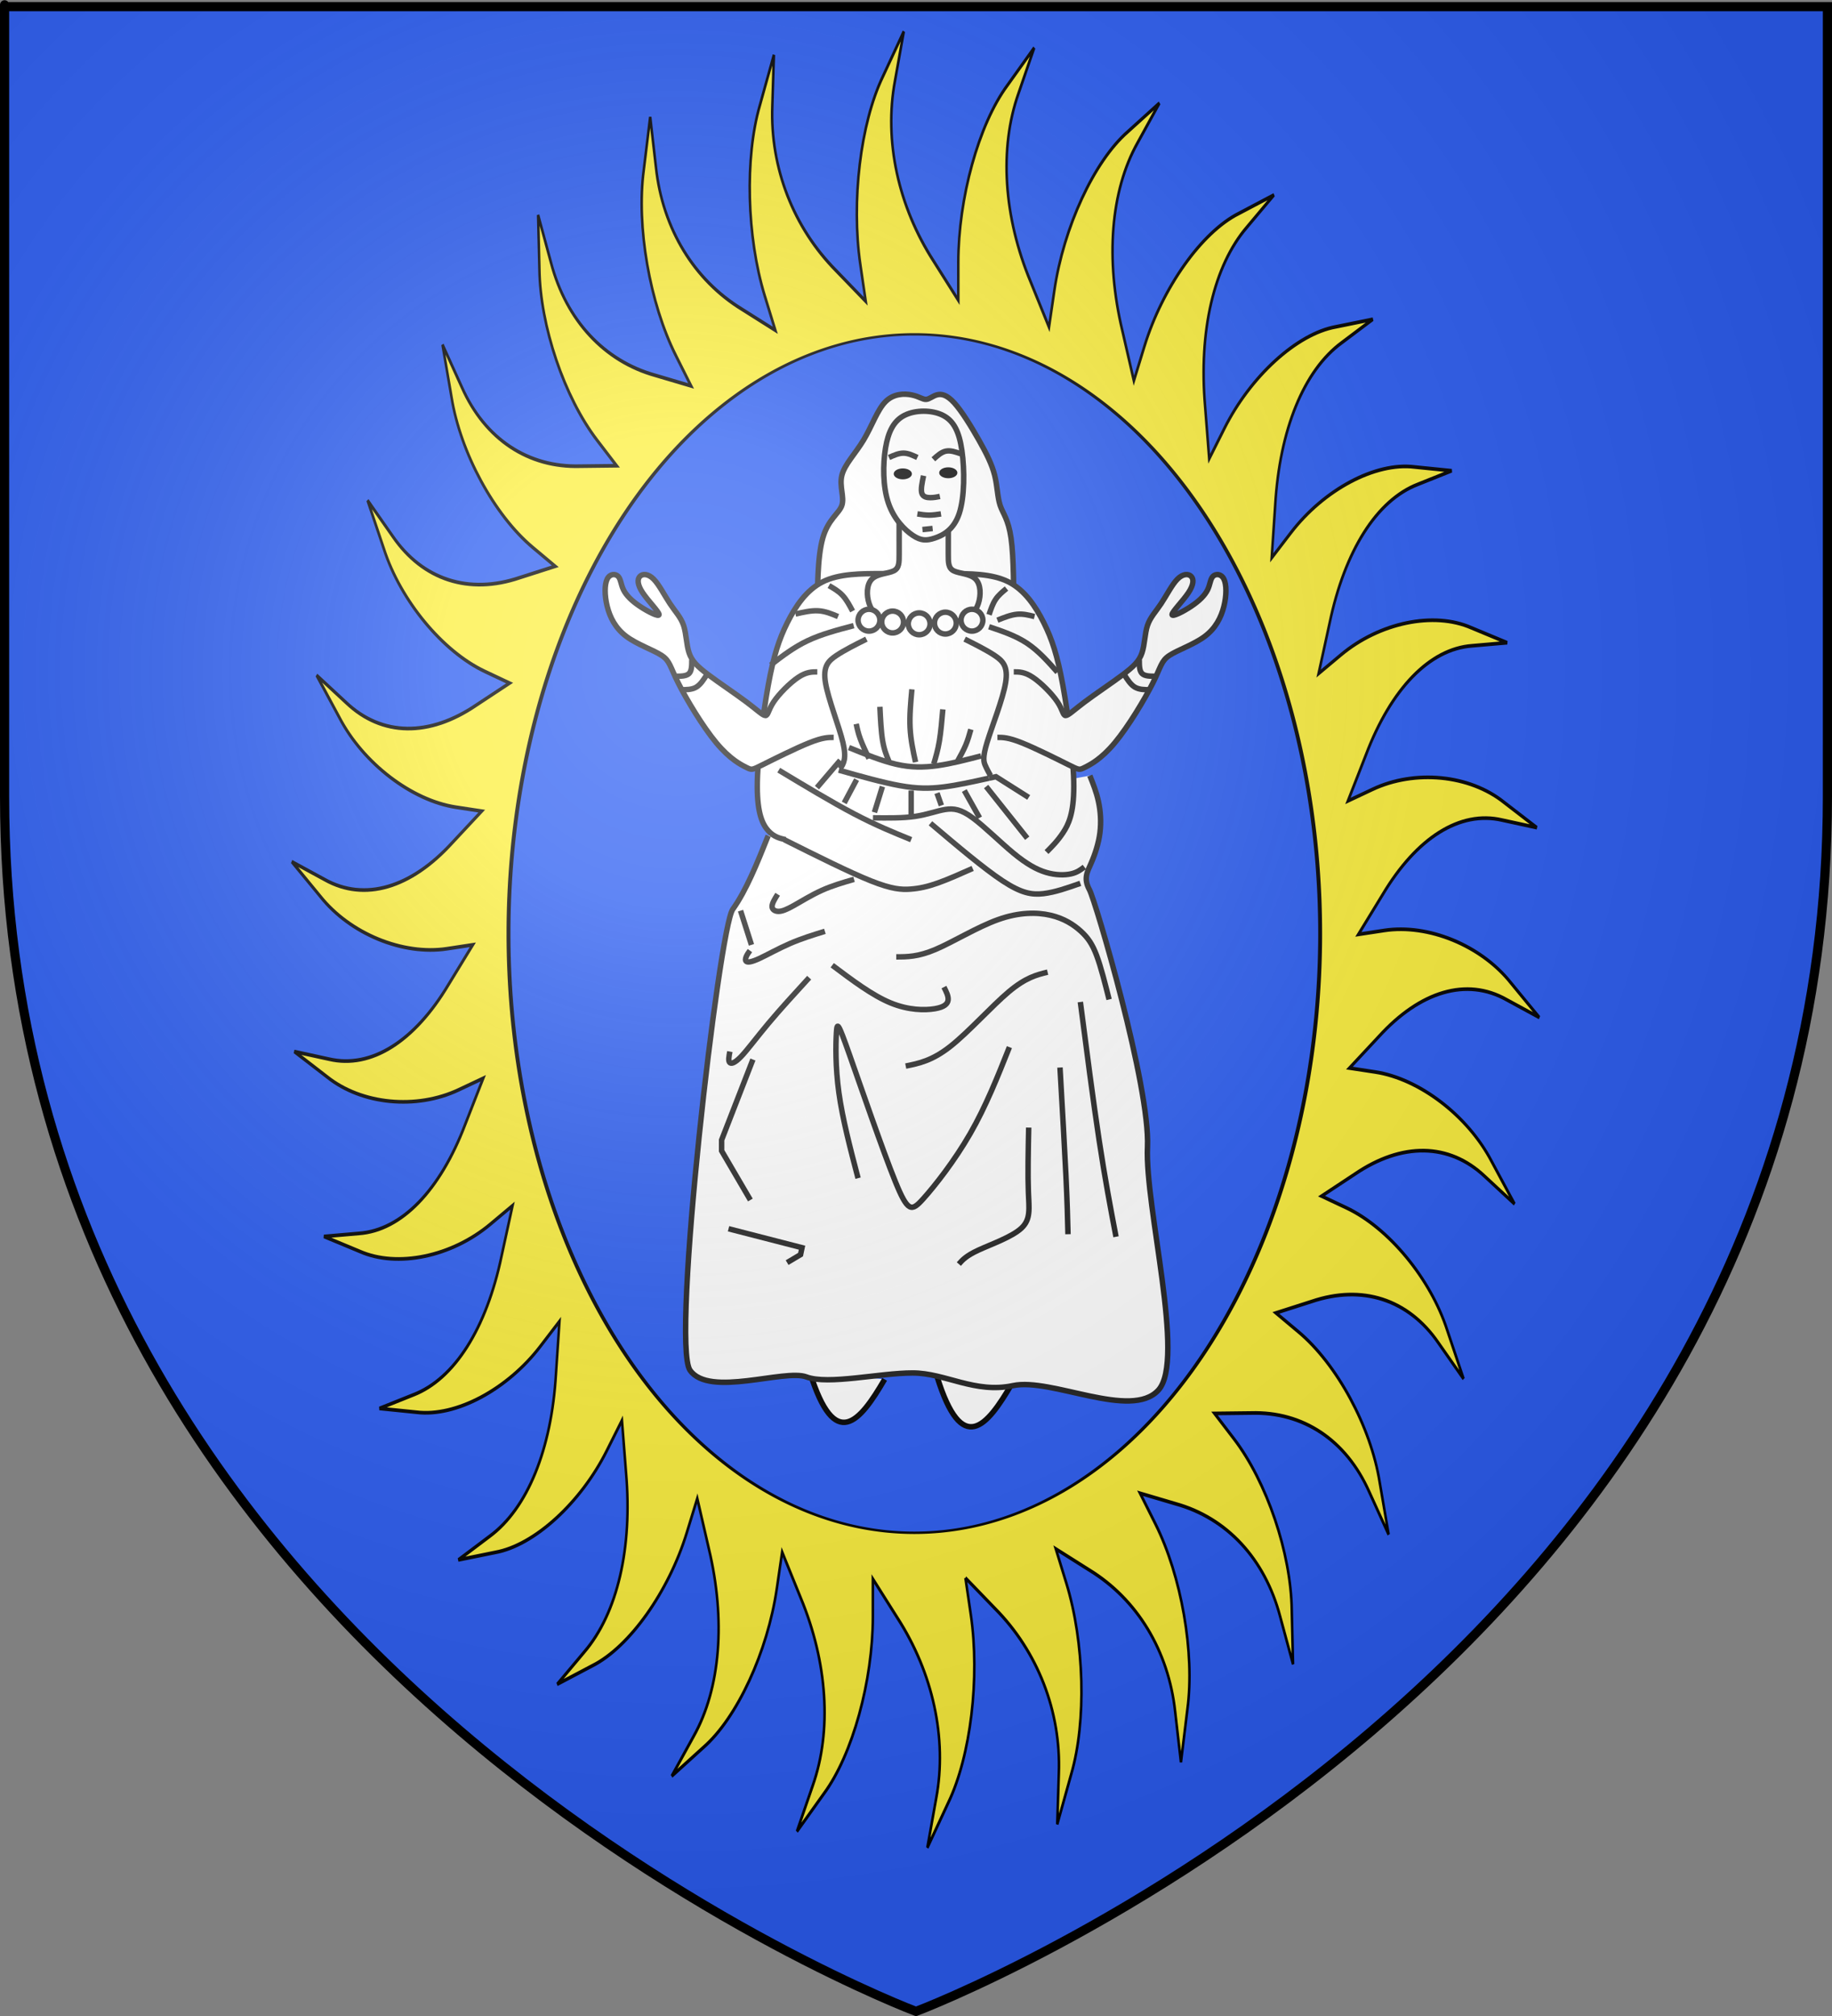 <?xml version="1.0" encoding="UTF-8" standalone="no"?>
<svg
   xmlns:dc="http://purl.org/dc/elements/1.1/"
   xmlns:cc="http://web.resource.org/cc/"
   xmlns:rdf="http://www.w3.org/1999/02/22-rdf-syntax-ns#"
   xmlns:svg="http://www.w3.org/2000/svg"
   xmlns="http://www.w3.org/2000/svg"
   xmlns:xlink="http://www.w3.org/1999/xlink"
   xmlns:sodipodi="http://sodipodi.sourceforge.net/DTD/sodipodi-0.dtd"
   xmlns:inkscape="http://www.inkscape.org/namespaces/inkscape"
   height="660"
   width="600"
   version="1.0"
   id="svg2"
   sodipodi:version="0.32"
   inkscape:version="0.44.1"
   sodipodi:docname="Orgon (13).svg"
   sodipodi:docbase="C:\Documents and Settings\Propriétaire\Mes documents\image blason\Blason du 13 a envoyer"
   inkscape:export-filename="/Users/olivier/Desktop/Blason Rouge/Blason_Vide_3D.png"
   inkscape:export-xdpi="144"
   inkscape:export-ydpi="144">
  <rect width="100%" height="100%" fill="#808080" stroke="none"/>
  <sodipodi:namedview
     inkscape:window-height="712"
     inkscape:window-width="1024"
     inkscape:pageshadow="2"
     inkscape:pageopacity="0.0"
     guidetolerance="10.0"
     gridtolerance="10.0"
     objecttolerance="10.0"
     borderopacity="1.0"
     bordercolor="#666666"
     pagecolor="#ffffff"
     id="base"
     showgrid="false"
     height="660px"
     inkscape:zoom="0.55282894"
     inkscape:cx="323.16327"
     inkscape:cy="386.46087"
     inkscape:window-x="-4"
     inkscape:window-y="-4"
     inkscape:current-layer="layer2"
     showguides="true"
     inkscape:guide-bbox="true" />
  <desc
     id="desc4">Flag of Canton of Valais (Wallis)</desc>
  <defs
     id="defs6">
    <linearGradient
       id="linearGradient2893">
      <stop
         style="stop-color:white;stop-opacity:0.314;"
         offset="0"
         id="stop2895" />
      <stop
         id="stop2897"
         offset="0.19"
         style="stop-color:white;stop-opacity:0.251;" />
      <stop
         style="stop-color:#6b6b6b;stop-opacity:0.125;"
         offset="0.6"
         id="stop2901" />
      <stop
         style="stop-color:black;stop-opacity:0.125;"
         offset="1"
         id="stop2899" />
    </linearGradient>
    <radialGradient
       inkscape:collect="always"
       xlink:href="#linearGradient2893"
       id="radialGradient3163"
       gradientUnits="userSpaceOnUse"
       gradientTransform="matrix(1.353,0,0,1.349,-77.629,-85.747)"
       cx="221.445"
       cy="226.331"
       fx="221.445"
       fy="226.331"
       r="300" />
    <radialGradient
       gradientUnits="userSpaceOnUse"
       gradientTransform="matrix(0,2.342,-2.291,0,562.913,1323.77)"
       r="300"
       fy="153.928"
       fx="-483.508"
       cy="153.928"
       cx="-483.508"
       id="radialGradient2928"
       xlink:href="#linearGradient2955"
       inkscape:collect="always" />
    <radialGradient
       r="300"
       fy="218.901"
       fx="225.524"
       cy="218.901"
       cx="225.524"
       gradientTransform="matrix(-4.167939e-4,2.183,-1.884,-3.599562e-4,1395.597,-309.121)"
       gradientUnits="userSpaceOnUse"
       id="radialGradient1911"
       xlink:href="#linearGradient2955"
       inkscape:collect="always" />
    <clipPath
       id="clip">
      <path
         id="path10"
         d="M 0,-200 L 0,600 L 300,600 L 300,-200 L 0,-200 z " />
    </clipPath>
    <polygon
       points="0,-1 0.588,0.809 -0.951,-0.309 0.951,-0.309 -0.588,0.809 0,-1 "
       transform="scale(53,53)"
       id="star" />
    <radialGradient
       gradientUnits="userSpaceOnUse"
       gradientTransform="matrix(-4.167939e-4,2.183,-1.884,-3.599562e-4,615.597,-289.121)"
       r="300"
       fy="218.901"
       fx="225.524"
       cy="218.901"
       cx="225.524"
       id="radialGradient2961"
       xlink:href="#linearGradient2955"
       inkscape:collect="always" />
    <linearGradient
       id="linearGradient2955">
      <stop
         id="stop2965"
         offset="0"
         style="stop-color:white;stop-opacity:0;" />
      <stop
         id="stop2959"
         offset="1"
         style="stop-color:black;stop-opacity:0.646;" />
    </linearGradient>
    <radialGradient
       gradientUnits="userSpaceOnUse"
       gradientTransform="matrix(1.36,0,0,1.355,-79.528,-87.645)"
       r="300"
       fy="218.01"
       fx="203.198"
       cy="218.01"
       cx="203.198"
       id="radialGradient2883"
       xlink:href="#linearGradient2893"
       inkscape:collect="always" />
    <linearGradient
       id="linearGradient2817">
      <stop
         id="stop2819"
         offset="0"
         style="stop-color:white;stop-opacity:0.314;" />
      <stop
         style="stop-color:white;stop-opacity:0.251;"
         offset="0.19"
         id="stop2821" />
      <stop
         id="stop2823"
         offset="0.6"
         style="stop-color:#6b6b6b;stop-opacity:0.125;" />
      <stop
         id="stop2825"
         offset="1"
         style="stop-color:black;stop-opacity:0.125;" />
    </linearGradient>
    <style
       id="style13"
       type="text/css">
  .Rand2 { stroke: #202020; stroke-width:30; }
  .Rand6 { stroke: #202020; stroke-width:90; }
  .Schwarz { fill: #000000; }
  .Rot { fill: #ff0000; }
  .Silber { fill: #ffffff; }
  </style>
    <clipPath
       id="clippath">
      <path
         id="path11"
         d="M360,4140 A3240,3240 0.0 0 0 6840,4140 L6840,270 L360,270 L360,4140 Z" />
    </clipPath>
  </defs>
  <g
     inkscape:groupmode="layer"
     id="layer3"
     inkscape:label="Fond écu"
     style="opacity:1;display:inline"
     sodipodi:insensitive="true">
    <path
       id="path2855"
       style="fill:#2b5df2;fill-opacity:1;fill-rule:evenodd;stroke:none;stroke-width:1px;stroke-linecap:butt;stroke-linejoin:miter;stroke-opacity:1"
       d="M 300,658.5 C 300,658.5 598.5,546.18 598.5,260.728 C 598.5,-24.723 598.5,2.176 598.5,2.176 L 1.5,2.176 L 1.5,260.728 C 1.5,546.18 300,658.5 300,658.5 z "
       sodipodi:nodetypes="cccccc" />
    <g
       id="g2837"
       transform="matrix(1,0,0,1.081,-4.382,-54.651)"
       style="fill:#fcef3c;fill-opacity:1;stroke:black;stroke-width:0.962;stroke-miterlimit:4;stroke-dasharray:none;stroke-opacity:1">
      <g
         inkscape:label="Fond écu"
         id="g2839"
         style="fill:#fcef3c;fill-opacity:1;stroke:black;stroke-width:0.962;stroke-miterlimit:4;stroke-dasharray:none;stroke-opacity:1" />
      <g
         inkscape:label="Pièce"
         id="layer5"
         style="fill:#fcef3c;fill-opacity:1;stroke:black;stroke-width:0.962;stroke-miterlimit:4;stroke-dasharray:none;stroke-opacity:1" />
      <g
         style="opacity:1;fill:#fcef3c;fill-opacity:1;stroke:black;stroke-width:0.962;stroke-miterlimit:4;stroke-dasharray:none;stroke-opacity:1;display:inline"
         inkscape:label="Meubles"
         id="g2842">
        <g
           transform="matrix(1.622,0,0,2.174,-348.805,-13.744)"
           id="g8665"
           style="fill:#fcef3c;fill-opacity:1;stroke:black;stroke-width:0.512;stroke-miterlimit:4;stroke-dasharray:none;stroke-opacity:1">
          <g
             id="g2400"
             transform="matrix(1.168,0,0,1.169,23.712,313.927)"
             style="fill:#fcef3c;fill-opacity:1;stroke:black;stroke-width:0.438;stroke-miterlimit:4;stroke-dasharray:none;stroke-opacity:1">
            <path
               id="path2402"
               d="M 0,642.094 L 0,642.094 L 0,642.094 z "
               style="fill:#fcef3c;fill-opacity:1;stroke:black;stroke-width:0.438;stroke-miterlimit:4;stroke-dasharray:none;stroke-opacity:1" />
            <path
               id="path7619"
               d="M 333.024,-55.212 L 338.16,-51.544 C 345.523,-46.415 349.572,-39.286 349.171,-31.929 L 348.899,-25.853 L 351.316,-31.831 C 353.96,-38.087 353.596,-47.56 350.473,-54.576 L 348.651,-58.667 L 354.437,-56.148 C 362.705,-52.661 368.149,-46.531 369.286,-39.249 L 370.283,-33.249 L 371.404,-39.601 C 372.689,-46.271 370.365,-55.458 365.85,-61.671 L 363.217,-65.296 L 369.401,-64.035 C 378.213,-62.343 384.812,-57.478 387.439,-50.591 L 389.662,-44.929 L 389.437,-51.376 C 389.308,-58.167 385.123,-66.671 379.416,-71.81 L 376.087,-74.808 L 382.398,-74.859 C 391.369,-75.036 398.836,-71.65 402.837,-65.458 L 406.187,-60.384 L 404.628,-66.642 C 403.09,-73.255 397.229,-80.704 390.578,-84.544 L 386.698,-86.785 L 392.861,-88.146 C 401.599,-90.187 409.607,-88.425 414.807,-83.202 L 419.139,-78.935 L 416.312,-84.732 C 413.433,-90.882 406.151,-96.951 398.847,-99.324 L 394.586,-100.706 L 400.331,-103.32 C 408.453,-107.132 416.652,-107.074 422.825,-103.048 L 427.951,-99.773 L 423.981,-104.857 C 419.885,-110.275 411.501,-114.695 403.863,-115.497 L 399.409,-115.964 L 404.485,-119.716 C 411.637,-125.132 419.669,-126.783 426.544,-124.126 L 432.239,-121.99 L 427.299,-126.136 C 422.166,-130.583 413.046,-133.165 405.408,-132.361 L 400.954,-131.894 L 405.138,-136.619 C 411.008,-143.404 418.522,-146.687 425.799,-145.517 L 431.813,-144.613 L 426.118,-147.64 C 420.173,-150.923 410.716,-151.552 403.412,-149.179 L 399.151,-147.796 L 402.261,-153.286 C 406.592,-161.144 413.259,-165.917 420.62,-166.288 L 426.691,-166.652 L 420.491,-168.429 C 413.993,-170.404 404.612,-169.052 397.961,-165.214 L 394.081,-162.974 L 395.983,-168.992 C 398.586,-177.578 404.114,-183.632 411.238,-185.525 L 417.101,-187.144 L 410.667,-187.593 C 403.9,-188.175 395.005,-184.904 389.298,-179.765 L 385.969,-176.767 L 386.578,-183.048 C 387.338,-191.99 391.487,-199.06 398.062,-202.394 L 403.46,-205.195 L 397.073,-204.298 C 390.333,-203.46 382.313,-198.41 377.799,-192.197 L 375.166,-188.572 L 374.456,-194.843 C 373.341,-203.745 375.928,-211.527 381.666,-216.152 L 386.363,-220.015 L 380.302,-217.81 C 373.884,-215.589 367.09,-208.982 363.966,-201.966 L 362.144,-197.872 L 360.145,-203.859 C 357.203,-212.335 358.117,-220.484 362.768,-226.201 L 366.56,-230.956 L 361.09,-227.54 C 355.274,-224.033 350.001,-216.158 348.404,-208.646 L 347.473,-204.263 L 344.273,-209.702 C 339.633,-217.384 338.833,-225.542 342.193,-232.103 L 344.913,-237.542 L 340.273,-233.064 C 335.313,-228.423 331.793,-219.622 331.793,-211.943 L 331.793,-207.464 L 327.532,-212.119 C 321.398,-218.665 318.919,-226.482 320.841,-233.597 L 322.369,-239.484 L 318.762,-234.136 C 314.875,-228.568 313.262,-219.228 314.859,-211.714 L 315.789,-207.333 L 310.654,-211.001 C 303.291,-216.13 299.242,-223.259 299.643,-230.619 L 299.914,-236.695 L 297.497,-230.714 C 294.854,-224.458 295.218,-214.988 298.34,-207.972 L 300.162,-203.878 L 294.376,-206.398 C 286.108,-209.884 280.664,-216.015 279.527,-223.296 L 278.53,-229.296 L 277.41,-222.945 C 276.125,-216.277 278.448,-207.087 282.964,-200.874 L 285.596,-197.251 L 279.413,-198.513 C 270.601,-200.204 264.002,-205.068 261.375,-211.956 L 259.152,-217.617 L 259.377,-211.171 C 259.506,-204.38 263.691,-195.876 269.398,-190.738 L 272.727,-187.74 L 266.416,-187.689 C 257.445,-187.511 249.978,-190.898 245.977,-197.087 L 242.626,-202.163 L 244.186,-195.906 C 245.724,-189.29 251.585,-181.841 258.236,-178.001 L 262.115,-175.761 L 255.953,-174.4 C 247.215,-172.361 239.207,-174.12 234.007,-179.343 L 229.674,-183.611 L 232.501,-177.814 C 235.381,-171.663 242.663,-165.597 249.967,-163.224 L 254.228,-161.839 L 248.483,-159.226 C 240.36,-155.413 232.161,-155.472 225.988,-159.499 L 220.862,-162.773 L 224.832,-157.691 C 228.928,-152.273 237.312,-147.853 244.95,-147.05 L 249.405,-146.581 L 244.329,-142.831 C 237.176,-137.413 229.144,-135.765 222.269,-138.421 L 216.574,-140.556 L 221.514,-136.411 C 226.647,-131.962 235.767,-129.382 243.405,-130.185 L 247.86,-130.652 L 243.675,-125.929 C 237.805,-119.142 230.291,-115.861 223.014,-117.029 L 217,-117.935 L 222.695,-114.906 C 228.641,-111.622 238.098,-110.994 245.402,-113.367 L 249.663,-114.751 L 246.552,-109.259 C 242.221,-101.402 235.554,-96.628 228.193,-96.259 L 222.122,-95.896 L 228.322,-94.117 C 234.82,-92.142 244.201,-93.494 250.852,-97.333 L 254.732,-99.574 L 252.831,-93.556 C 250.228,-84.968 244.7,-78.913 237.576,-77.021 L 231.713,-75.402 L 238.147,-74.952 C 244.914,-74.372 253.809,-77.644 259.516,-82.783 L 262.845,-85.781 L 262.236,-79.497 C 261.476,-70.558 257.327,-63.486 250.752,-60.154 L 245.354,-57.351 L 251.741,-58.247 C 258.481,-59.085 266.501,-64.138 271.015,-70.351 L 273.648,-73.974 L 274.359,-67.702 C 275.474,-58.8 272.886,-51.021 267.148,-46.394 L 262.45,-42.531 L 268.511,-44.736 C 274.929,-46.956 281.724,-53.566 284.848,-60.581 L 286.669,-64.673 L 288.668,-58.689 C 291.61,-50.21 290.696,-42.064 286.045,-36.345 L 282.253,-31.589 L 287.723,-35.007 C 293.539,-38.513 298.812,-46.39 300.409,-53.902 L 301.34,-58.283 L 304.54,-52.843 C 309.18,-45.163 309.98,-37.003 306.62,-30.443 L 303.9,-25.003 L 308.54,-29.484 C 313.5,-34.122 317.02,-42.923 317.02,-50.603 L 317.02,-55.083 L 321.281,-50.427 C 327.415,-43.88 329.894,-36.064 327.973,-28.949 L 326.443,-23.062 L 330.05,-28.41 C 333.937,-33.98 335.55,-43.318 333.954,-50.831 L 333.023,-55.212"
               style="fill:#fcef3c;fill-opacity:1;stroke:black;stroke-width:0.438;stroke-miterlimit:4;stroke-dasharray:none;stroke-opacity:1" />
          </g>
        </g>
      </g>
      <g
         inkscape:label="Reflet final"
         id="g2848"
         style="fill:#fcef3c;fill-opacity:1;stroke:black;stroke-width:0.962;stroke-miterlimit:4;stroke-dasharray:none;stroke-opacity:1" />
      <g
         inkscape:label="Contour final"
         id="layer4"
         style="fill:#fcef3c;fill-opacity:1;stroke:black;stroke-width:0.962;stroke-miterlimit:4;stroke-dasharray:none;stroke-opacity:1" />
    </g>
    <path
       sodipodi:type="arc"
       style="opacity:1;color:black;fill:#2b5df2;fill-opacity:1;fill-rule:nonzero;stroke:black;stroke-width:0.565;stroke-linecap:butt;stroke-linejoin:miter;marker:none;marker-start:none;marker-mid:none;marker-end:none;stroke-miterlimit:10;stroke-dasharray:none;stroke-dashoffset:0;stroke-opacity:1;visibility:visible;display:inline;overflow:visible"
       id="path2851"
       sodipodi:cx="291.6279"
       sodipodi:cy="298.66278"
       sodipodi:rx="58.837208"
       sodipodi:ry="141.3372"
       d="M 350.465 298.663 A 58.837 141.337 0 1 1  232.791,298.663 A 58.837 141.337 0 1 1  350.465 298.663 z"
       transform="matrix(2.259,0,0,1.388,-359.335,-108.91)" />
    <g
       id="g15"
       transform="matrix(5.957909e-2,0,0,5.957908e-2,85.365,59.092)"
       stroke-miterlimit="10"
       style="fill:none;fill-rule:evenodd;stroke:none;stroke-width:10;stroke-linecap:butt;stroke-linejoin:miter;stroke-miterlimit:10">
      <g
         id="g17"
         clip-path="url(#clippath)">
        <g
           transform="translate(0,270.087)"
           id="g2916">
          <g
             id="g4897">
            <path
               style="fill:white;stroke:#202020;stroke-width:30"
               d="M 4140,2160 C 4140,1980 4140,1800 4125,1695 C 4110,1590 4080,1560 4065,1515 C 4050,1470 4050,1410 4035,1350 C 4020,1290 3990,1230 3948.67,1157 C 3907.33,1084 3854.67,998 3813.33,952.33 C 3772,906.67 3742,901.33 3718,907.67 C 3694,914 3676,932 3657.33,932.67 C 3638.67,933.33 3619.33,916.67 3579.67,908.33 C 3540,900 3480,900 3435,945 C 3390,990 3360,1080 3315,1155 C 3270,1230 3210,1290 3195,1350 C 3180,1410 3210,1470 3195,1515 C 3180,1560 3120,1590 3090,1695 C 3060,1800 3060,1980 3060,2160"
               class="Schwarz Rand2"
               id="haar-1" />
            <path
               sodipodi:nodetypes="cc"
               id="path1952"
               d="M 3019.486,6279.082 C 3156.355,6719.517 3293.225,6552.398 3430.094,6317.278"
               style="fill:white;fill-rule:evenodd;stroke:black;stroke-width:30;stroke-linecap:butt;stroke-linejoin:miter;stroke-miterlimit:10;stroke-dasharray:none;stroke-opacity:1" />
            <path
               sodipodi:nodetypes="cc"
               id="path2845"
               d="M 3718.782,6303.51 C 3855.652,6743.945 3992.521,6576.825 4129.391,6341.706"
               style="fill:white;fill-rule:evenodd;stroke:black;stroke-width:30;stroke-linecap:butt;stroke-linejoin:miter;stroke-miterlimit:10;stroke-dasharray:none;stroke-opacity:1" />
            <path
               sodipodi:nodetypes="csssssssssssc"
               d="M 2790,3330 C 2730,3480 2670,3630 2595,3735 C 2520,3840 2255.333,6117.451 2360.333,6267.451 C 2465.333,6417.451 2880,6259.177 3000,6304.177 C 3120,6349.177 3403.686,6282.333 3583.686,6282.333 C 3763.686,6282.333 3925.941,6396.922 4135.941,6351.922 C 4345.941,6306.922 4785.118,6541.588 4935.118,6376.588 C 5085.118,6211.588 4860,5370 4875,5040 C 4890,4710 4590,3690 4556,3627.33 C 4522,3564.67 4544,3529.33 4565,3481.67 C 4586,3434 4606,3374 4613.67,3314 C 4621.33,3254 4616.67,3194 4605.33,3141.67 C 4594,3089.33 4576,3044.67 4558,3000"
               class="Silber Rand2"
               id="maria1-1"
               style="fill:white;stroke:#202020;stroke-width:30" />
            <path
               d="M 2886,3352 C 2854,3344.67 2822,3337.33 2791,3303.67 C 2760,3270 2730,3210 2730,3060 C 2730,2910 2760,2670 2790,2505 C 2820,2340 2850,2250 2895,2160 C 2940,2070 3000,1980 3090,1935 C 3180,1890 3300,1890 3420,1890 L 3780,1890 C 3900,1890 4020,1890 4110,1935 C 4200,1980 4260,2070 4305,2160 C 4350,2250 4380,2340 4410,2505 C 4440,2670 4470,2910 4470,3060 C 4470,3210 4440,3270 4410,3315 C 4380,3360 4350,3390 4320,3420"
               class="Silber Rand2"
               id="maria2-1"
               style="fill:white;stroke:#202020;stroke-width:30" />
            <path
               d="M 3600,2160 C 3540,2160 3480,2160 3435,2145 C 3390,2130 3360,2100 3345,2055 C 3330,2010 3330,1950 3360,1920 C 3390,1890 3450,1890 3480,1875 C 3510,1860 3510,1830 3510,1785 C 3510,1740 3510,1680 3510,1620 L 3780,1620 C 3780,1680 3780,1740 3780,1785 C 3780,1830 3780,1860 3810,1875 C 3840,1890 3900,1890 3930,1920 C 3960,1950 3960,2010 3945,2055 C 3930,2100 3900,2130 3855,2145 C 3810,2160 3750,2160 3690,2160"
               class="Silber Rand2"
               id="maria3-1"
               style="fill:white;stroke:#202020;stroke-width:30" />
            <path
               d="M 3540,1020 C 3480,1050 3450,1110 3435,1200 C 3420,1290 3420,1410 3450,1500 C 3480,1590 3540,1650 3585,1680 C 3630,1710 3660,1710 3705,1695 C 3750,1680 3810,1650 3840,1560 C 3870,1470 3870,1320 3855,1215 C 3840,1110 3810,1050 3750,1020 C 3690,990 3600,990 3540,1020 z "
               class="Silber Rand2"
               id="maria4-1"
               style="fill:white;stroke:#202020;stroke-width:30" />
            <path
               d="M 2572,5490 L 2976,5594 L 2968,5632 L 2894,5676"
               class="Rand2"
               id="linie1-1"
               style="stroke:#202020;stroke-width:30" />
            <path
               d="M 2706,4560 L 2534,5002 L 2534,5062 L 2692,5332"
               class="Rand2"
               id="linie1-2"
               style="stroke:#202020;stroke-width:30" />
            <path
               sodipodi:nodetypes="csssc"
               d="M 3015.235,4110.392 C 2935.235,4197.722 2855.235,4285.062 2790.235,4362.722 C 2725.235,4440.392 2675.235,4508.392 2640.235,4544.722 C 2605.235,4581.062 2585.235,4585.722 2577.565,4575.722 C 2569.905,4565.722 2574.565,4541.062 2579.235,4516.392"
               class="Rand2"
               id="linie1-3"
               style="stroke:#202020;stroke-width:30" />
            <path
               sodipodi:nodetypes="cssssc"
               d="M 3101.686,3855.549 C 3037.016,3875.549 2972.356,3895.549 2908.686,3923.219 C 2845.016,3950.879 2782.356,3986.219 2741.016,4005.219 C 2699.686,4024.219 2679.686,4026.879 2671.016,4021.879 C 2662.356,4016.879 2665.016,4004.219 2670.016,3992.879 C 2675.016,3981.549 2682.356,3971.549 2689.686,3961.549"
               class="Rand2"
               id="linie1-4"
               style="stroke:#202020;stroke-width:30" />
            <path
               d="M 2638,3742 L 2698,3930"
               class="Rand2"
               id="linie1-5"
               style="stroke:#202020;stroke-width:30" />
            <path
               d="M 2842,3652 C 2826.67,3676.67 2811.33,3701.33 2811.33,3718.67 C 2811.33,3736 2826.67,3746 2846.67,3746 C 2866.67,3746 2891.33,3736 2931.33,3713.67 C 2971.33,3691.33 3026.67,3656.67 3084.33,3630.67 C 3142,3604.67 3202,3587.33 3262,3570"
               class="Rand2"
               id="linie1-6"
               style="stroke:#202020;stroke-width:30" />
            <path
               d="M 2848,2970 C 2994.33,3058.17 3140.67,3146.33 3262,3210 C 3383.33,3273.67 3479.67,3312.83 3576,3352"
               class="Rand2"
               id="linie1-7"
               style="stroke:#202020;stroke-width:30" />
            <path
               d="M 2878,3352 C 3058,3442 3238,3532 3354.33,3578.33 C 3470.67,3624.67 3523.33,3627.33 3572.33,3623.67 C 3621.33,3620 3666.67,3610 3723,3590 C 3779.33,3570 3846.67,3540 3914,3510"
               class="Rand2"
               id="linie1-8"
               style="stroke:#202020;stroke-width:30" />
            <path
               d="M 3366,3232 C 3448.31,3232.96 3530.62,3233.93 3598,3224 C 3665.38,3214.07 3717.84,3193.26 3764,3186 C 3810.16,3178.74 3850.01,3185.03 3914,3232 C 3977.99,3278.97 4066.1,3366.63 4138,3426 C 4209.9,3485.37 4265.59,3516.45 4318,3532 C 4370.41,3547.55 4419.55,3547.59 4454,3540 C 4488.45,3532.41 4508.23,3517.21 4528,3502"
               class="Rand2"
               id="linie1-9"
               style="stroke:#202020;stroke-width:30" />
            <path
               d="M 3682,3262 C 3829.33,3386.67 3976.67,3511.33 4079,3578.67 C 4181.33,3646 4238.67,3656 4302.33,3648.67 C 4366,3641.33 4436,3616.67 4506,3592"
               class="Rand2"
               id="linie1-10"
               style="stroke:#202020;stroke-width:30" />
            <path
               d="M 3494,3996 C 3554,3996 3614,3996 3710.33,3955 C 3806.67,3914 3939.33,3832 4054.33,3791 C 4169.33,3750 4266.67,3750 4341.67,3767.33 C 4416.67,3784.67 4469.33,3819.33 4508,3854.33 C 4546.67,3889.33 4571.33,3924.67 4595,3987.33 C 4618.67,4050 4641.33,4140 4664,4230"
               class="Rand2"
               id="linie1-11"
               style="stroke:#202020;stroke-width:30" />
            <path
               d="M 3142,4042 C 3252,4124.67 3362,4207.33 3462,4248.67 C 3562,4290 3652,4290 3705.67,4281 C 3759.33,4272 3776.67,4254 3779,4232.67 C 3781.33,4211.33 3768.67,4186.67 3756,4162"
               class="Rand2"
               id="linie1-12"
               style="stroke:#202020;stroke-width:30" />
            <path
               d="M 3284,5212 C 3241.33,5049.33 3198.67,4886.67 3178.67,4743 C 3158.67,4599.33 3161.33,4474.67 3165,4413.33 C 3168.67,4352 3173.33,4354 3235.67,4530 C 3298,4706 3418,5056 3488,5228.67 C 3558,5401.33 3578,5396.67 3642,5325.67 C 3706,5254.67 3814,5117.33 3900.33,4967.33 C 3986.67,4817.33 4051.33,4654.67 4116,4492"
               class="Rand2"
               id="linie1-13"
               style="stroke:#202020;stroke-width:30" />
            <path
               d="M 4394,4604 C 4406.67,4824 4419.33,5044 4426.67,5196.67 C 4434,5349.33 4436,5434.67 4438,5520"
               class="Rand2"
               id="linie1-14"
               style="stroke:#202020;stroke-width:30" />
            <path
               d="M 3546,4596 C 3618.67,4581.33 3691.33,4566.67 3791.33,4488 C 3891.33,4409.33 4018.67,4266.67 4112.33,4188 C 4206,4109.33 4266,4094.67 4326,4080"
               class="Rand2"
               id="linie1-15"
               style="stroke:#202020;stroke-width:30" />
            <path
               d="M 4506,4244 C 4541.33,4516.67 4576.67,4789.33 4609.33,5004.33 C 4642,5219.33 4672,5376.67 4702,5534"
               class="Rand2"
               id="linie1-16"
               style="stroke:#202020;stroke-width:30" />
            <path
               d="M 4222,4934 C 4219.33,5064 4216.67,5194 4220.33,5287.67 C 4224,5381.33 4234,5438.67 4181.33,5487.33 C 4128.67,5536 4013.33,5576 3945.67,5607.33 C 3878,5638.67 3858,5661.33 3838,5684"
               class="Rand2"
               id="linie1-17"
               style="stroke:#202020;stroke-width:30" />
            <path
               d="M 3580,1342 C 3580,1325.431 3557.614,1312 3530,1312 C 3502.386,1312 3480,1325.431 3480,1342 C 3480,1358.569 3502.386,1372 3530,1372 C 3557.614,1372 3580,1358.569 3580,1342 L 3580,1342 z "
               class="Schwarz"
               id="auge-1"
               style="fill:black" />
            <path
               d="M 3830,1336 C 3830,1319.431 3807.614,1306 3780,1306 C 3752.386,1306 3730,1319.431 3730,1336 C 3730,1352.569 3752.386,1366 3780,1366 C 3807.614,1366 3830,1352.569 3830,1336 L 3830,1336 z "
               class="Schwarz"
               id="auge-2"
               style="fill:black" />
            <path
               d="M 3454,1252 C 3480.67,1240 3507.33,1228 3533.33,1228 C 3559.33,1228 3584.67,1240 3610,1252"
               class="Rand2"
               id="linie2-1"
               style="stroke:#202020;stroke-width:30" />
            <path
               d="M 3698,1262 C 3720,1242 3742,1222 3767.33,1217 C 3792.67,1212 3821.33,1222 3850,1232"
               class="Rand2"
               id="linie2-2"
               style="stroke:#202020;stroke-width:30" />
            <path
               d="M 3644,1352 C 3636,1390 3628,1428 3634.67,1448.67 C 3641.33,1469.33 3662.67,1472.67 3681.67,1472.67 C 3700.67,1472.67 3717.33,1469.33 3734,1466"
               class="Rand2"
               id="linie2-3"
               style="stroke:#202020;stroke-width:30" />
            <path
               d="M 3610,1562 C 3631.33,1565.33 3652.67,1568.67 3674.33,1568.67 C 3696,1568.67 3718,1565.33 3740,1562"
               class="Rand2"
               id="linie2-4"
               style="stroke:#202020;stroke-width:30" />
            <path
               d="M 3638,1648 L 3694,1642"
               class="Rand2"
               id="linie2-5"
               style="stroke:#202020;stroke-width:30" />
            <path
               d="M 3404,2146 C 3404,2112.863 3377.137,2086 3344,2086 C 3310.863,2086 3284,2112.863 3284,2146 C 3284,2179.137 3310.863,2206 3344,2206 C 3377.137,2206 3404,2179.137 3404,2146 z "
               class="Silber Rand2"
               id="perle-1"
               style="fill:white;stroke:#202020;stroke-width:30" />
            <path
               d="M 3534,2156 C 3534,2122.863 3507.137,2096 3474,2096 C 3440.863,2096 3414,2122.863 3414,2156 C 3414,2189.137 3440.863,2216 3474,2216 C 3507.137,2216 3534,2189.137 3534,2156 z "
               class="Silber Rand2"
               id="perle-2"
               style="fill:white;stroke:#202020;stroke-width:30" />
            <path
               d="M 3680,2166 C 3680,2132.863 3653.137,2106 3620,2106 C 3586.863,2106 3560,2132.863 3560,2166 C 3560,2199.137 3586.863,2226 3620,2226 C 3653.137,2226 3680,2199.137 3680,2166 z "
               class="Silber Rand2"
               id="perle-3"
               style="fill:white;stroke:#202020;stroke-width:30" />
            <path
               d="M 3824,2162 C 3824,2128.863 3797.137,2102 3764,2102 C 3730.863,2102 3704,2128.863 3704,2162 C 3704,2195.137 3730.863,2222 3764,2222 C 3797.137,2222 3824,2195.137 3824,2162 z "
               class="Silber Rand2"
               id="perle-4"
               style="fill:white;stroke:#202020;stroke-width:30" />
            <path
               d="M 3970,2146 C 3970,2112.863 3943.137,2086 3910,2086 C 3876.863,2086 3850,2112.863 3850,2146 C 3850,2179.137 3876.863,2206 3910,2206 C 3943.137,2206 3970,2179.137 3970,2146 L 3970,2146 z "
               class="Silber Rand2"
               id="perle-5"
               style="fill:white;stroke:#202020;stroke-width:30" />
            <path
               d="M 3060,2430 C 3030,2430 3000,2430 2955,2460 C 2910,2490 2850,2550 2820,2595 C 2790,2640 2790,2670 2775,2670 C 2760,2670 2730,2640 2670,2595 C 2610,2550 2520,2490 2460,2445 C 2400,2400 2370,2370 2355,2325 C 2340,2280 2340,2220 2325,2175 C 2310,2130 2280,2100 2250,2055 C 2220,2010 2190,1950 2160,1920 C 2130,1890 2100,1890 2085,1905 C 2070,1920 2070,1950 2100,1995 C 2130,2040 2190,2100 2190,2115 C 2190,2130 2130,2100 2085,2070 C 2040,2040 2010,2010 1995,1980 C 1980,1950 1980,1920 1965,1905 C 1950,1890 1920,1890 1905,1920 C 1890,1950 1890,2010 1905,2070 C 1920,2130 1950,2190 2010,2235 C 2070,2280 2160,2310 2205,2340 C 2250,2370 2250,2400 2295,2490 C 2340,2580 2430,2730 2505,2820 C 2580,2910 2640,2940 2670,2955 C 2700,2970 2700,2970 2760,2940 C 2820,2910 2940,2850 3015,2820 C 3090,2790 3120,2790 3150,2790"
               class="Silber Rand2"
               id="maria5-1"
               style="fill:white;stroke:#202020;stroke-width:30" />
            <path
               d="M 4140,2430 C 4170,2430 4200,2430 4245,2460 C 4290,2490 4350,2550 4380,2595 C 4410,2640 4410,2670 4425,2670 C 4440,2670 4470,2640 4530,2595 C 4590,2550 4680,2490 4740,2445 C 4800,2400 4830,2370 4845,2325 C 4860,2280 4860,2220 4875,2175 C 4890,2130 4920,2100 4950,2055 C 4980,2010 5010,1950 5040,1920 C 5070,1890 5100,1890 5115,1905 C 5130,1920 5130,1950 5100,1995 C 5070,2040 5010,2100 5010,2115 C 5010,2130 5070,2100 5115,2070 C 5160,2040 5190,2010 5205,1980 C 5220,1950 5220,1920 5235,1905 C 5250,1890 5280,1890 5295,1920 C 5310,1950 5310,2010 5295,2070 C 5280,2130 5250,2190 5190,2235 C 5130,2280 5040,2310 4995,2340 C 4950,2370 4950,2400 4905,2490 C 4860,2580 4770,2730 4695,2820 C 4620,2910 4560,2940 4530,2955 C 4500,2970 4500,2970 4440,2940 C 4380,2910 4260,2850 4185,2820 C 4110,2790 4080,2790 4050,2790"
               class="Silber Rand2"
               id="maria5-2"
               style="fill:white;stroke:#202020;stroke-width:30" />
            <path
               d="M 3276,3022 L 3208,3150"
               class="Rand2"
               id="linie3-1"
               style="stroke:#202020;stroke-width:30" />
            <path
               d="M 3186,2916 L 3058,3066"
               class="Rand2"
               id="linie3-2"
               style="stroke:#202020;stroke-width:30" />
            <path
               d="M 3418,3060 L 3374,3202"
               class="Rand2"
               id="linie3-3"
               style="stroke:#202020;stroke-width:30" />
            <path
               d="M 3576,3082 L 3576,3216"
               class="Rand2"
               id="linie3-4"
               style="stroke:#202020;stroke-width:30" />
            <path
               d="M 3718,3096 L 3742,3164"
               class="Rand2"
               id="linie3-5"
               style="stroke:#202020;stroke-width:30" />
            <path
               d="M 3868,3082 L 3952,3232"
               class="Rand2"
               id="linie3-6"
               style="stroke:#202020;stroke-width:30" />
            <path
               d="M 3988,3060 L 4214,3344"
               class="Rand2"
               id="linie3-7"
               style="stroke:#202020;stroke-width:30" />
            <path
               d="M 4004,3014 L 4042,3006 L 4222,3120"
               class="Rand2"
               id="linie3-8"
               style="stroke:#202020;stroke-width:30" />
            <path
               d="M 2280,2454 C 2310,2454 2340,2454 2355,2439 C 2370,2424 2370,2394 2370,2364"
               class="Rand2"
               id="linie3-9"
               style="stroke:#202020;stroke-width:30" />
            <path
               d="M 2310,2528 C 2340,2528 2370,2528 2393.67,2514.33 C 2417.33,2500.67 2434.67,2473.33 2452,2446"
               class="Rand2"
               id="linie3-10"
               style="stroke:#202020;stroke-width:30" />
            <path
               d="M 4890,2528 C 4860,2528 4830,2528 4806.33,2514.33 C 4782.67,2500.67 4765.33,2473.33 4748,2446"
               class="Rand2"
               id="linie3-11"
               style="stroke:#202020;stroke-width:30" />
            <path
               d="M 4920,2454 C 4890,2454 4860,2454 4845,2439 C 4830,2424 4830,2394 4830,2364"
               class="Rand2"
               id="linie3-12"
               style="stroke:#202020;stroke-width:30" />
            <path
               d="M 2940,2112 C 2983.33,2102 3026.67,2092 3065.67,2094.33 C 3104.67,2096.67 3139.33,2111.33 3174,2126"
               class="Rand2"
               id="linie3-13"
               style="stroke:#202020;stroke-width:30" />
            <path
               d="M 3124,1956 C 3150.67,1971.33 3177.33,1986.67 3199,2010 C 3220.67,2033.33 3237.33,2064.67 3254,2096"
               class="Rand2"
               id="linie3-14"
               style="stroke:#202020;stroke-width:30" />
            <path
               d="M 3260,2176 C 3171.33,2199.33 3082.67,2222.67 3006.67,2258.67 C 2930.67,2294.67 2867.33,2343.33 2804,2392"
               class="Rand2"
               id="linie3-15"
               style="stroke:#202020;stroke-width:30" />
            <path
               d="M 4004,2116 C 4014,2086 4024,2056 4040,2032 C 4056,2008 4078,1990 4100,1972"
               class="Rand2"
               id="linie3-16"
               style="stroke:#202020;stroke-width:30" />
            <path
               d="M 4050,2146 C 4086.67,2131.33 4123.33,2116.67 4157.33,2113.33 C 4191.33,2110 4222.67,2118 4254,2126"
               class="Rand2"
               id="linie3-17"
               style="stroke:#202020;stroke-width:30" />
            <path
               d="M 4004,2182 C 4077.33,2206.67 4150.67,2231.33 4213.33,2273 C 4276,2314.67 4328,2373.33 4380,2432"
               class="Rand2"
               id="linie3-18"
               style="stroke:#202020;stroke-width:30" />
            <path
               d="M 3330,2250 C 3270,2280 3210,2310 3165,2340 C 3120,2370 3090,2400 3105,2490 C 3120,2580 3180,2730 3201,2818.67 C 3222,2907.33 3204,2934.67 3186,2962"
               class="Rand2"
               id="linie3-19"
               style="stroke:#202020;stroke-width:30" />
            <path
               d="M 3870,2250 C 3930,2280 3990,2310 4035,2340 C 4080,2370 4110,2400 4095,2490 C 4080,2580 4020,2730 3993.67,2816 C 3967.33,2902 3974.67,2924 3983.33,2944 C 3992,2964 4002,2982 4012,3000"
               class="Rand2"
               id="linie3-20"
               style="stroke:#202020;stroke-width:30" />
            <path
               d="M 3580,2526 C 3573.33,2598 3566.67,2670 3570,2736.67 C 3573.33,2803.33 3586.67,2864.67 3600,2926"
               class="Rand2"
               id="linie3-21"
               style="stroke:#202020;stroke-width:30" />
            <path
               d="M 3404,2622 C 3407.33,2690 3410.67,2758 3419,2808 C 3427.33,2858 3440.67,2890 3454,2922"
               class="Rand2"
               id="linie3-22"
               style="stroke:#202020;stroke-width:30" />
            <path
               d="M 3274,2716 C 3279.33,2741.33 3284.67,2766.67 3296.33,2798.33 C 3308,2830 3326,2868 3344,2906"
               class="Rand2"
               id="linie3-23"
               style="stroke:#202020;stroke-width:30" />
            <path
               d="M 3750,2636 C 3744.67,2698 3739.33,2760 3731,2810 C 3722.67,2860 3711.33,2898 3700,2936"
               class="Rand2"
               id="linie3-24"
               style="stroke:#202020;stroke-width:30" />
            <path
               d="M 3904,2746 C 3896,2774.67 3888,2803.33 3875.67,2832.67 C 3863.33,2862 3846.67,2892 3830,2922"
               class="Rand2"
               id="linie3-25"
               style="stroke:#202020;stroke-width:30" />
            <path
               d="M 3234,2846 C 3324,2882.67 3414,2919.33 3494,2937.67 C 3574,2956 3644,2956 3720,2945.33 C 3796,2934.67 3878,2913.33 3960,2892"
               class="Rand2"
               id="linie3-26"
               style="stroke:#202020;stroke-width:30" />
            <path
               d="M 3178,2970 C 3298.67,3004 3419.33,3038 3513.67,3055 C 3608,3072 3676,3072 3753.33,3062.33 C 3830.67,3052.67 3917.33,3033.33 4004,3014"
               class="Rand2"
               id="linie3-27"
               style="stroke:#202020;stroke-width:30" />
          </g>
        </g>
      </g>
    </g>
  </g>
  <g
     inkscape:groupmode="layer"
     id="layer2"
     inkscape:label="Reflet final"
     style="opacity:1"
     sodipodi:insensitive="true">
    <path
       sodipodi:nodetypes="cccccc"
       d="M 300,658.5 C 300,658.5 598.5,546.18 598.5,260.728 C 598.5,-24.723 598.5,2.176 598.5,2.176 L 1.5,2.176 L 1.5,260.728 C 1.5,546.18 300,658.5 300,658.5 z "
       style="opacity:1;fill:url(#radialGradient3163);fill-opacity:1;fill-rule:evenodd;stroke:none;stroke-width:1px;stroke-linecap:butt;stroke-linejoin:miter;stroke-opacity:1"
       id="path2875"
       inkscape:export-xdpi="144"
       inkscape:export-ydpi="144" />
  </g>
  <g
     inkscape:groupmode="layer"
     id="layer1"
     inkscape:label="Contour final"
     sodipodi:insensitive="true">
    <path
       sodipodi:nodetypes="cccccc"
       d="M 300,658.5 C 300,658.5 1.5,546.18 1.5,260.728 C 1.5,-24.723 1.5,2.176 1.5,2.176 L 598.5,2.176 L 598.5,260.728 C 598.5,546.18 300,658.5 300,658.5 z "
       style="opacity:1;fill:none;fill-opacity:1;fill-rule:evenodd;stroke:#000000;stroke-width:3;stroke-linecap:butt;stroke-linejoin:miter;stroke-miterlimit:4;stroke-dasharray:none;stroke-opacity:1"
       id="path1411"
       inkscape:export-xdpi="144"
       inkscape:export-ydpi="144" />
  </g>
</svg>
